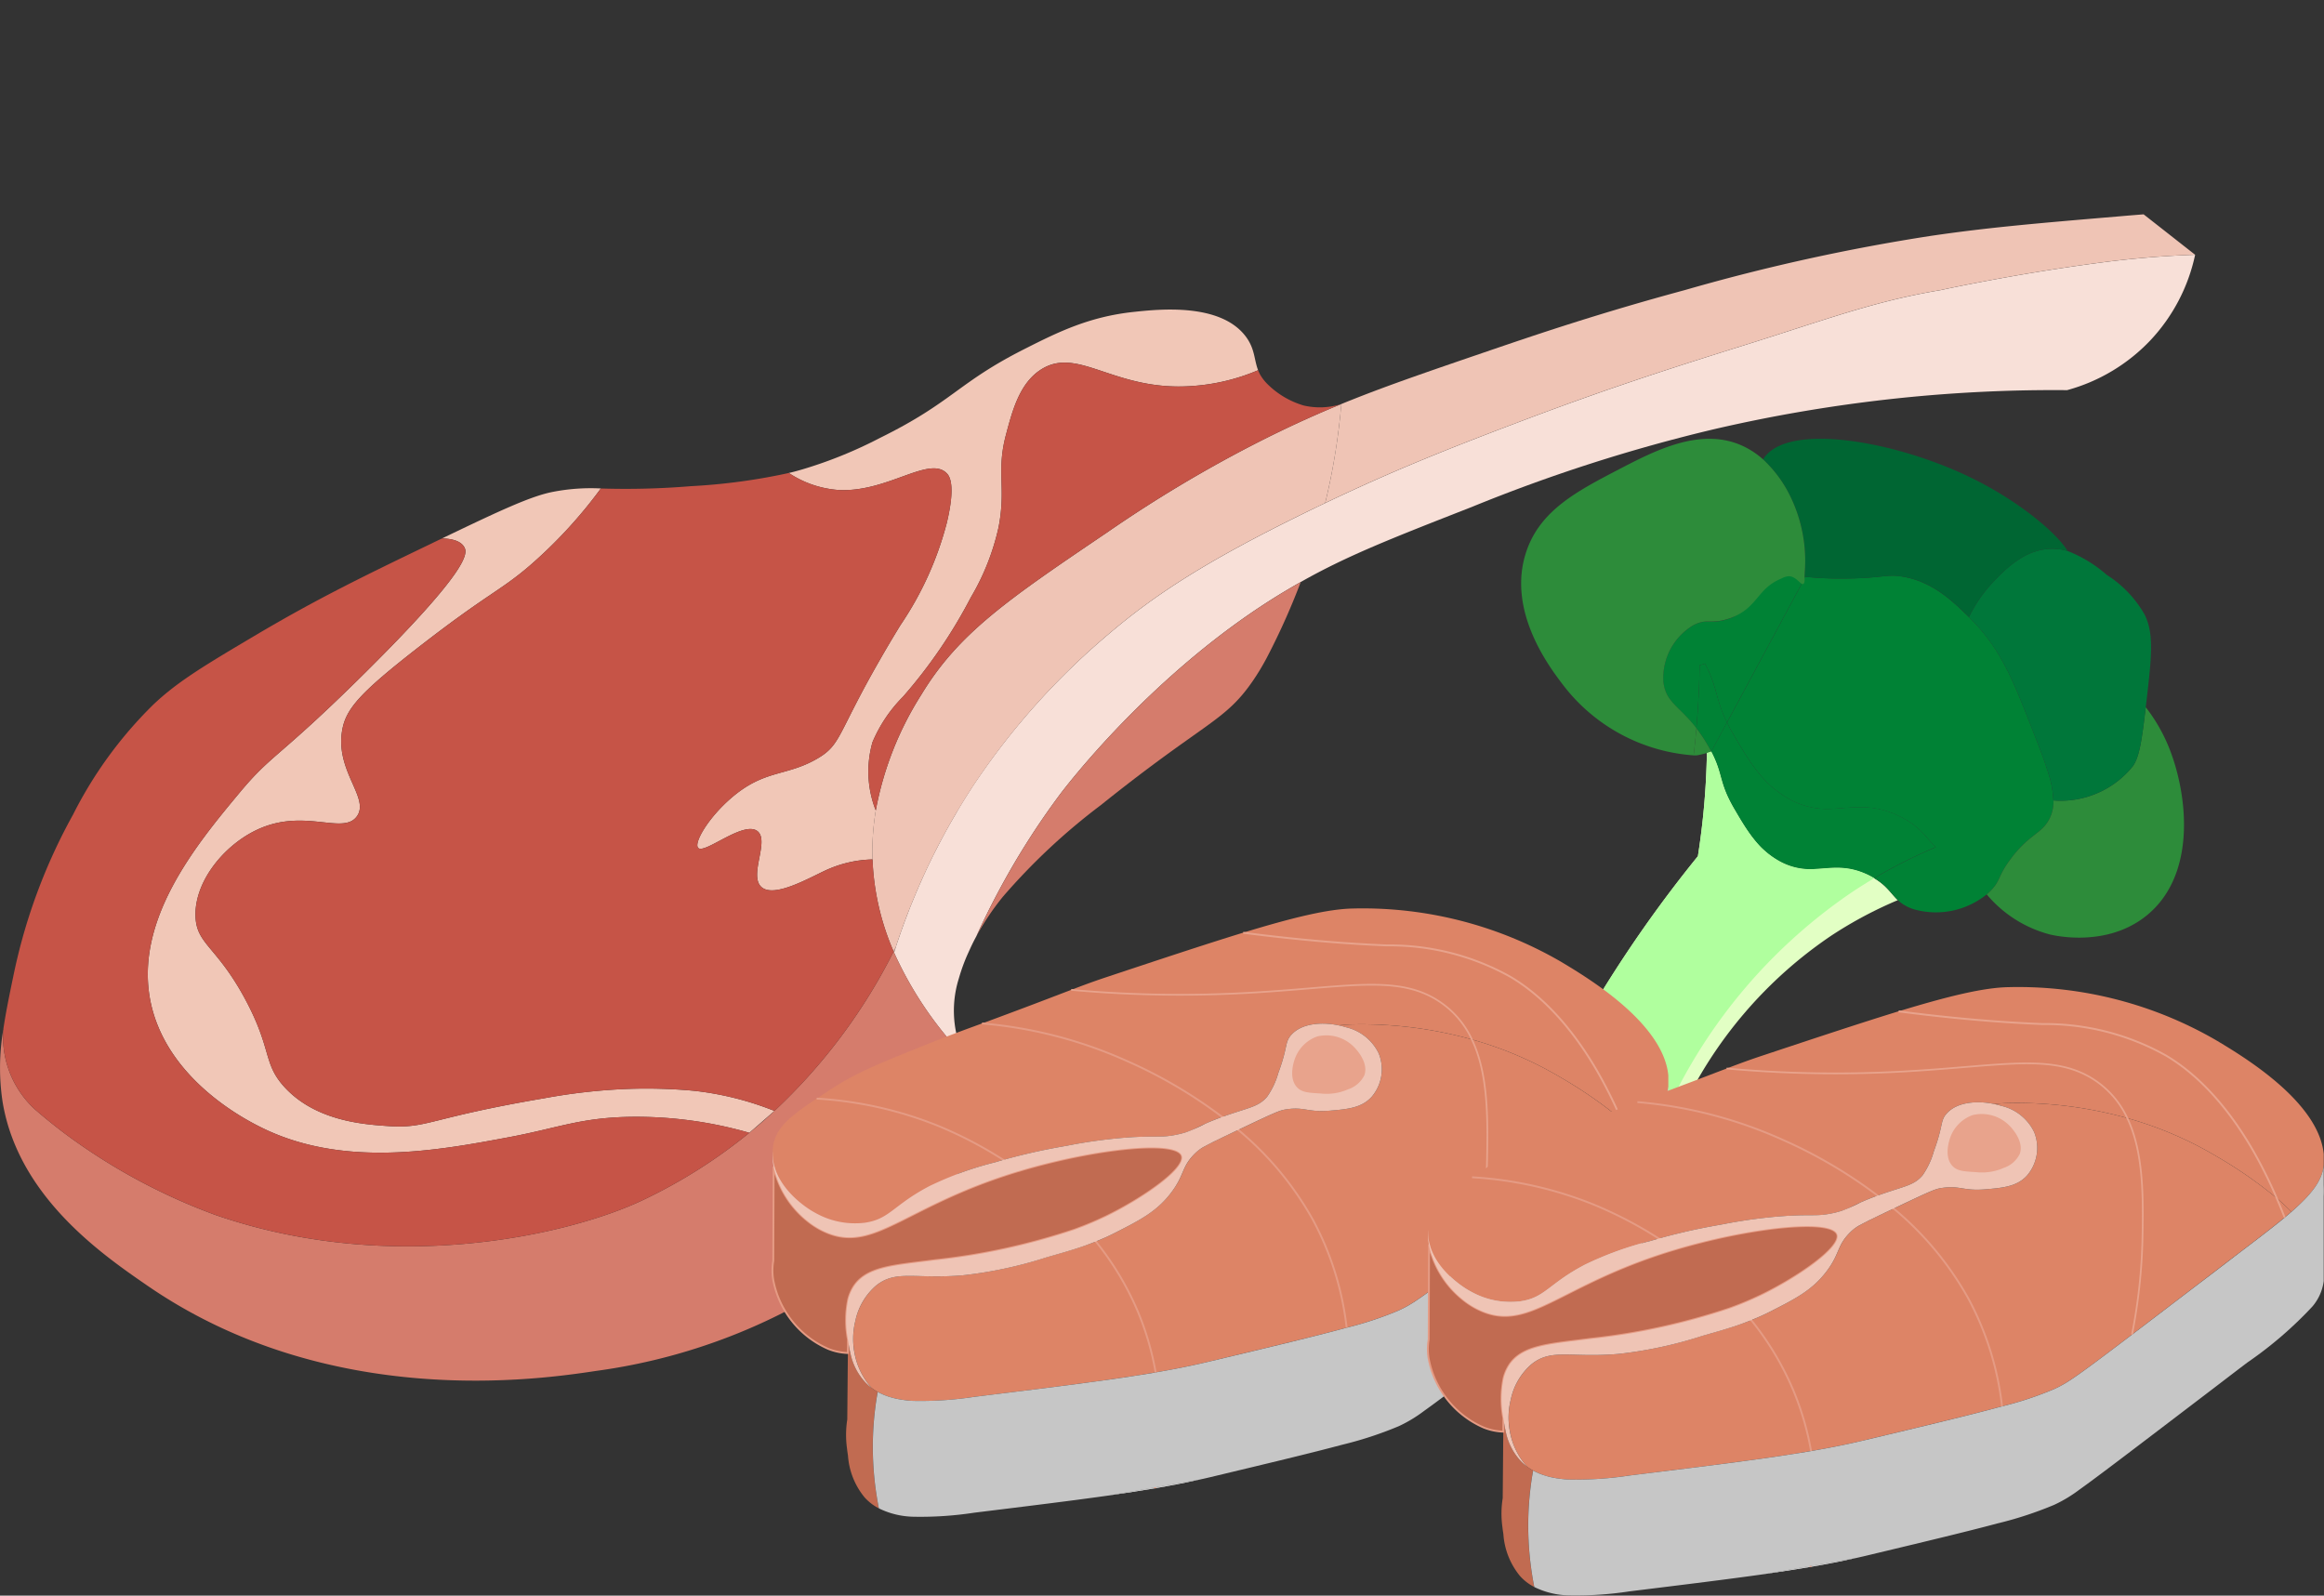 <?xml version="1.0" encoding="UTF-8"?>
<svg xmlns="http://www.w3.org/2000/svg" xmlns:xlink="http://www.w3.org/1999/xlink" width="212.329" height="145.791" viewBox="0 0 212.329 145.791">
  <rect x="0" y="0" width="212.329" height="145.791" fill="#333333" stroke="none"/>
  <defs>
    <clipPath id="clip-path">
      <path id="Pfad_640" data-name="Pfad 640" d="M0,102.657H212.329V-43.134H0Z" transform="translate(0 43.134)" fill="none"></path>
    </clipPath>
  </defs>
  <g id="Gruppe_725" data-name="Gruppe 725" transform="translate(0 43.134)">
    <g id="Gruppe_785" data-name="Gruppe 785" transform="translate(0 -43.134)" clip-path="url(#clip-path)">
      <g id="Gruppe_725-2" data-name="Gruppe 725" transform="translate(81.687 23.278)">
        <path id="Pfad_580" data-name="Pfad 580" d="M83.7,0a16.384,16.384,0,0,1-4.066,7.794A16.431,16.431,0,0,1,72,12.371c-3.529-.034-7.956.068-13.047.51a138.369,138.369,0,0,0-19.151,3.045,150.033,150.033,0,0,0-22.2,7.122c-7.368,2.883-11.4,4.462-15.622,6.855-.287.162-.578.331-.869.5-.152.088-.3.179-.456.27-12.239,7.284-20.672,18.64-20.672,18.64a69.783,69.783,0,0,0-5.756,9.126c-.632,1.193-1.261,2.461-1.866,3.8a.012.012,0,0,0,0,.007c-.2.362-.385.733-.561,1.115-.1.22-.2.439-.3.662a17.1,17.1,0,0,0-.683,1.866c-.027.091-.054.179-.078.264a9.812,9.812,0,0,0-.257,4.82,7.347,7.347,0,0,0,1.078,2.6,33.712,33.712,0,0,1-6.733-9.815c.051-.155.1-.311.152-.47,0,0,0,0,0-.01v0c.068-.213.142-.433.216-.652.051-.152.108-.311.162-.466.074-.22.152-.443.237-.669.132-.379.277-.764.429-1.156.064-.172.132-.345.2-.521.074-.2.155-.4.24-.605.095-.23.189-.46.291-.7.108-.264.223-.527.338-.8q.208-.471.426-.953c.216-.487.45-.977.693-1.474.078-.162.159-.324.24-.487s.166-.328.254-.5.162-.321.247-.48c.443-.852.916-1.714,1.43-2.589.1-.176.2-.345.3-.521.311-.524.635-1.048.973-1.578.115-.172.226-.352.341-.531A65.657,65.657,0,0,1-15.615,34.7C-11.349,31.065-6.6,27.918,3.191,23.18c.345-.169.69-.331,1.031-.493v0c6.358-3.032,11.411-5.036,18.417-7.676,8.071-3.042,14.243-4.982,19.867-6.743,7.517-2.349,11.8-4.009,17.964-5.04,0,0,6.493-1.43,14.2-2.457.9-.122,2.494-.331,4.617-.51C81.065.108,82.576.037,83.7,0" transform="translate(35.168)" fill="#f8e0d8"></path>
      </g>
      <g id="Gruppe_726" data-name="Gruppe 726" transform="translate(121.077 19.584)">
        <path id="Pfad_581" data-name="Pfad 581" d="M55.962,2.6c-1.122.037-2.633.108-4.414.257-2.123.179-3.715.389-4.617.51-7.7,1.028-14.2,2.457-14.2,2.457-6.165,1.031-10.447,2.69-17.964,5.04-5.624,1.761-11.8,3.7-19.867,6.743-7.007,2.64-12.06,4.644-18.417,7.676.392-1.612.727-3.289.994-5.033.213-1.372.368-2.711.48-4.009.308-.128.615-.253.929-.375,3.535-1.413,7.378-2.721,12.8-4.576C-4.326,9.929,1.477,7.955,9.349,5.826A180.248,180.248,0,0,1,31.846.871C37.031.11,41.4-.265,49.006-.907c.771-.068,1.524-.128,2.251-.186Q53.61.752,55.962,2.6" transform="translate(23.514 1.093)" fill="#efc4b5"></path>
      </g>
      <g id="Gruppe_727" data-name="Gruppe 727" transform="translate(79.705 36.918)">
        <path id="Pfad_582" data-name="Pfad 582" d="M30.17,0Q30,1.947,29.69,4.012q-.406,2.611-1,5.033v0c-.338.159-.683.324-1.028.49-9.8,4.739-14.544,7.889-18.809,11.526a65.621,65.621,0,0,0-12.371,13.9c-.115.176-.23.355-.341.531-.338.531-.662,1.055-.973,1.578-.108.172-.21.345-.308.517-.51.879-.984,1.741-1.43,2.589-.084.162-.166.321-.247.48s-.169.331-.25.5-.162.324-.24.483c-.243.5-.477.99-.693,1.477-.152.318-.294.639-.426.953-.122.267-.233.534-.338.794-.1.237-.2.466-.291.7-.084.2-.166.4-.24.6-.071.176-.139.352-.206.521-.149.392-.294.781-.429,1.156-.081.226-.159.453-.237.669-.054.159-.108.314-.159.466-.078.223-.149.439-.216.656v0s-.007,0-.007.007c-.061.128-.122.25-.193.379a23.381,23.381,0,0,1-1.927-8.416c-.017-.473-.017-.953,0-1.436a23.328,23.328,0,0,1,.3-3.032A29.744,29.744,0,0,1-8.216,26.57C-4.792,20.905-.256,17.836,8.812,11.7A119.733,119.733,0,0,1,23.938,2.8C26.128,1.731,28.115.835,30.17,0" transform="translate(12.677)" fill="#efc4b5"></path>
      </g>
      <g id="Gruppe_728" data-name="Gruppe 728" transform="translate(81.646 86.563)">
        <path id="Pfad_583" data-name="Pfad 583" d="M.136,0C.085.159.034.318-.016.473-.03.439-.043.412-.057.379.011.25.075.128.136,0" transform="translate(0.057)" fill="#e2b2a6"></path>
      </g>
      <g id="Gruppe_729" data-name="Gruppe 729" transform="translate(13.502 44.617)">
        <path id="Pfad_584" data-name="Pfad 584" d="M40.313,40.057l-2.292,2a37.4,37.4,0,0,0-10.606-1.46c-4.776.041-6.79,1.007-11.357,1.862C9.515,43.684.744,45.327-6.82,41.443c-1.281-.659-8.3-4.262-9.829-11.188-1.663-7.554,4.2-14.595,8.136-19.32C-5.58,7.417-5,7.85,2.674.265c9.758-9.657,9.616-11.134,9.319-11.695s-1.044-.791-2.041-.825c5.34-2.569,8.159-3.884,10.177-4.262a18.081,18.081,0,0,1,4.326-.3,42.925,42.925,0,0,1-6.53,7.081C15.221-7.424,14.078-7.2,7.758-2.283,2.37,1.908,1.126,3.361.809,5.348.21,9.06,3.36,11.48,2.164,13.139c-1.21,1.683-4.556-.619-8.643,1.021-3.282,1.311-6.223,4.84-6.1,8.132.091,2.562,1.954,2.721,4.576,7.625,2.423,4.543,1.575,5.8,3.556,7.967,2.859,3.116,7.28,3.41,9.491,3.559,3.6.24,3.627-.737,14.236-2.542a53.332,53.332,0,0,1,7.456-.848A47.413,47.413,0,0,1,33,38.222a27.942,27.942,0,0,1,7.311,1.835" transform="translate(16.939 16.831)" fill="#f1c7b7"></path>
      </g>
      <g id="Gruppe_730" data-name="Gruppe 730" transform="translate(82.469 110.323)">
        <path id="Pfad_585" data-name="Pfad 585" d="M1.633,0C.838.808.044,1.551-.686,2.2" transform="translate(0.686)" fill="#f3d5c9"></path>
      </g>
      <g id="Gruppe_731" data-name="Gruppe 731" transform="translate(0.001 86.941)">
        <path id="Pfad_586" data-name="Pfad 586" d="M63.248,11.471a22.054,22.054,0,0,1-5.036,7.091l-2.322,2.2C54.4,22.1,53.183,23.038,52.8,23.328A53.691,53.691,0,0,1,27.89,33.5C22.9,34.252,3.534,37.179-13.122,25.7-17.229,22.872-24.9,17.586-26.338,8.926a20.772,20.772,0,0,1,.061-6.611,9.032,9.032,0,0,0,.7,4.195,9.07,9.07,0,0,0,2.146,3.055c.676.591,1.68,1.426,2.941,2.369A54.414,54.414,0,0,0-6.852,19.266C9.419,24.876,25.616,21,32.129,17.907a47.713,47.713,0,0,0,9.758-6.165q1.2-.978,2.292-2A51.644,51.644,0,0,0,55.069-4.82c.017.034.027.061.041.095A33.811,33.811,0,0,0,61.846,5.09a0,0,0,0,0,0,0,12,12,0,0,1,1.622,2.623v0c0,.007,0,.014.007.02a5.625,5.625,0,0,1-.23,3.731" transform="translate(26.575 4.82)" fill="#d57c6c"></path>
      </g>
      <g id="Gruppe_732" data-name="Gruppe 732" transform="translate(0.275 49.196)">
        <path id="Pfad_587" data-name="Pfad 587" d="M48.015,38.239a47.6,47.6,0,0,1-9.761,6.168C31.74,47.5,15.543,51.373-.724,45.763a54.472,54.472,0,0,1-13.642-7.331c-1.257-.943-2.261-1.778-2.937-2.366a9.106,9.106,0,0,1-2.146-3.055,8.949,8.949,0,0,1-.7-4.2V28.8c.23-1.582.578-3.241.957-5.067A51.886,51.886,0,0,1-13.771,9.158a37.989,37.989,0,0,1,7.287-10C-4.256-2.97-1.806-4.433,3-7.282c5.614-3.319,9.853-5.374,15.93-8.3.345-.169.683-.331,1.011-.483,1,.03,1.747.264,2.041.821s.439,2.038-9.322,11.695C4.988,4.034,4.413,3.6,1.479,7.123c-3.934,4.722-9.8,11.762-8.136,19.32,1.524,6.922,8.548,10.529,9.829,11.184,7.564,3.884,16.335,2.241,22.879,1.014,4.566-.852,6.581-1.822,11.357-1.859a37.346,37.346,0,0,1,10.606,1.457" transform="translate(20.175 16.067)" fill="#c65447"></path>
      </g>
      <g id="Gruppe_733" data-name="Gruppe 733" transform="translate(63.712 28.285)">
        <path id="Pfad_588" data-name="Pfad 588" d="M36.075,3.9a18.541,18.541,0,0,1-6.081,1.447c-7.044.49-10.336-3.657-13.726-1.528C14.3,5.055,13.635,7.553,13.051,9.753c-.919,3.427.017,4.81-.683,8.474a21.838,21.838,0,0,1-2.542,6.439,45.941,45.941,0,0,1-6.206,9.082A13.056,13.056,0,0,0,.846,37.885a9.692,9.692,0,0,0,.3,6.246,23.439,23.439,0,0,0-.3,3.035c-.014.483-.014.963,0,1.436a10.818,10.818,0,0,0-4.242.977c-1.555.71-4.793,2.6-5.928,1.524s.774-4.2-.338-5.083c-1.267-1-4.864,2.15-5.425,1.524-.409-.456.923-2.751,3.049-4.576,3.028-2.6,4.972-1.93,7.8-3.556,2.248-1.295,1.8-2.167,5.77-9.072.531-.933,1.146-1.967,1.856-3.133a30.058,30.058,0,0,0,4.235-9.319c.859-3.566.233-4.343,0-4.576-1.636-1.646-5.506,1.839-9.995,1.524A9.384,9.384,0,0,1-6.8,13.292c.47-.108.859-.22,1.2-.318a40.067,40.067,0,0,0,7.122-2.883C8.184,6.806,8.609,5.055,14.744,1.959,17.82.4,20.672-1,24.739-1.428c2.285-.243,7.825-.831,10.17,2.2.892,1.156.781,2.133,1.166,3.13" transform="translate(15.158 1.64)" fill="#f1c7b7"></path>
      </g>
      <g id="Gruppe_734" data-name="Gruppe 734" transform="translate(79.326 33.134)">
        <path id="Pfad_589" data-name="Pfad 589" d="M30.437,2.664C28.382,3.5,26.395,4.4,24.2,5.466a119.733,119.733,0,0,0-15.125,8.9C.011,20.5-4.525,23.57-7.949,29.234A29.744,29.744,0,0,0-12.1,39.8a9.738,9.738,0,0,1-.3-6.246,13.124,13.124,0,0,1,2.775-4.14,45.766,45.766,0,0,0,6.209-9.079A21.947,21.947,0,0,0-.875,13.9c.7-3.66-.237-5.046.679-8.47.585-2.2,1.254-4.7,3.218-5.932C6.416-2.639,9.7,1.512,16.748,1.022a18.468,18.468,0,0,0,6.081-1.45,2.91,2.91,0,0,0,.216.453,4.17,4.17,0,0,0,.649.825,7.839,7.839,0,0,0,3.3,1.947,6.555,6.555,0,0,0,3.444-.132" transform="translate(12.789 1.12)" fill="#c65447"></path>
      </g>
      <g id="Gruppe_735" data-name="Gruppe 735" transform="translate(17.86 42.795)">
        <path id="Pfad_590" data-name="Pfad 590" d="M48.328,3.534a30.136,30.136,0,0,1-4.235,9.319c-.71,1.166-1.325,2.2-1.856,3.133-3.965,6.905-3.525,7.777-5.773,9.072-2.822,1.626-4.766.957-7.794,3.556-2.129,1.825-3.458,4.12-3.049,4.576.561.625,4.157-2.528,5.421-1.524,1.115.882-.794,4.012.338,5.083s4.377-.815,5.932-1.524a10.805,10.805,0,0,1,4.242-.977,23.308,23.308,0,0,0,1.927,8.413,51.728,51.728,0,0,1-10.89,14.564,28.11,28.11,0,0,0-7.311-1.835,47.017,47.017,0,0,0-6.27-.166,53.229,53.229,0,0,0-7.453.845C.944,57.873.924,58.85-2.679,58.61c-2.214-.149-6.635-.443-9.491-3.559-1.984-2.163-1.132-3.421-3.559-7.963-2.619-4.908-4.482-5.067-4.573-7.625-.125-3.3,2.819-6.824,6.1-8.136,4.086-1.636,7.433.666,8.643-1.017,1.2-1.663-1.95-4.08-1.355-7.794.321-1.984,1.565-3.441,6.949-7.629C6.352,9.969,7.5,9.746,10.2,7.431A43.061,43.061,0,0,0,16.732.353a72.359,72.359,0,0,0,8.21-.21,55.2,55.2,0,0,0,8.967-1.207A9.385,9.385,0,0,0,38.33.482c4.492.314,8.362-3.17,10-1.521.233.23.859,1.011,0,4.573" transform="translate(20.306 1.485)" fill="#c65447"></path>
      </g>
      <g id="Gruppe_736" data-name="Gruppe 736" transform="translate(89.221 53.181)">
        <path id="Pfad_591" data-name="Pfad 591" d="M20.856,0a63.748,63.748,0,0,1-2.819,6.368c-.095.183-.186.368-.284.551a21.12,21.12,0,0,1-1.278,2.119c-2.572,3.742-4.32,3.677-13.9,11.357a57.38,57.38,0,0,0-8.933,8.359,23.775,23.775,0,0,0-2.407,3.579C-8.155,31-7.529,29.73-6.9,28.54a69.846,69.846,0,0,1,5.756-9.129S7.292,8.054,19.531.771c.155-.091.3-.183.456-.27.291-.169.581-.338.869-.5" transform="translate(8.763)" fill="#d57c6c"></path>
      </g>
      <g id="Gruppe_737" data-name="Gruppe 737" transform="translate(0.299 94.059)">
        <path id="Pfad_592" data-name="Pfad 592" d="M0,.012V0" transform="translate(0 0.005)" fill="none" stroke="#2b2e34" stroke-width="0.108"></path>
      </g>
      <g id="Gruppe_738" data-name="Gruppe 738" transform="translate(144.494 68.674)">
        <path id="Pfad_593" data-name="Pfad 593" d="M6.383,23.214c-.321-.078-.723-.186-1.18-.341A12.931,12.931,0,0,1-2.682,15.3C-1.033,12.425.877,9.38,3.088,6.233,4.717,3.915,6.349,1.775,7.951-.2c.23-1.464.429-3.032.575-4.7s.22-3.252.247-4.732c.132-.041.264-.085.4-.128.963,1.856.757,2.569,1.609,4.32.139.291.311.608.521.97.439.747.872,1.484,1.359,2.167.142.2.291.4.446.591A7.662,7.662,0,0,0,15.5.315a5.8,5.8,0,0,0,3.235.652c1.464-.074,2.87-.392,4.84.581.088.044.172.088.253.135s.155.084.226.128h0a5.674,5.674,0,0,1,.666.46c.054.044.108.088.159.132.024.02.047.044.071.064.074.064.142.128.206.2.024.02.044.044.064.064.375.385.646.757.994,1.088a37.444,37.444,0,0,0-6.074,3.241A39.459,39.459,0,0,0,6.383,23.214" transform="translate(2.682 9.754)" fill="#e2ffc4"></path>
      </g>
      <g id="Gruppe_739" data-name="Gruppe 739" transform="translate(157.782 52.601)">
        <path id="Pfad_594" data-name="Pfad 594" d="M12.095,21.484a3.9,3.9,0,0,1-1.183-.554,3.167,3.167,0,0,1-.379-.314c-.352-.328-.619-.7-.994-1.088-.02-.02-.041-.041-.068-.064a2.766,2.766,0,0,0-.2-.193.706.706,0,0,0-.074-.068c-.051-.044-.1-.088-.159-.132a5.239,5.239,0,0,0-.662-.456,45.886,45.886,0,0,1,5.621-2.832c-.859-.818-1.325-1.842-3.265-2.8-2.44-1.2-4.178-.815-5.986-.723a7.138,7.138,0,0,1-4-.8,9.392,9.392,0,0,1-2.964-2.5c-.193-.237-.375-.48-.554-.733-.6-.842-1.136-1.754-1.676-2.68-.253-.429-.46-.811-.629-1.159L1.749-8.287,2-8.746c0-.064.01-.125.014-.186a30.341,30.341,0,0,0,3.573.166c3.623-.017,3.87-.446,5.438-.166,2.69.483,4.445,2.183,5.939,3.63.02.02.041.041.064.061.155.155.308.308.453.46C20-2.135,21.086.633,22.644,4.584c.673,1.71,1.224,3.116,1.592,4.306a9.564,9.564,0,0,1,.507,2.619,3.389,3.389,0,0,1-.531,1.977c-.74,1.129-1.785,1.237-3.38,3.38-1.19,1.6-.889,1.9-1.731,2.8a5.315,5.315,0,0,1-.45.422,7.365,7.365,0,0,1-6.557,1.393" transform="translate(5.082 9.027)" fill="#008235"></path>
      </g>
      <g id="Gruppe_740" data-name="Gruppe 740" transform="translate(181.514 64.619)">
        <path id="Pfad_595" data-name="Pfad 595" d="M3.989,14.6a11.234,11.234,0,0,1-5.665-3.633,4.88,4.88,0,0,0,.45-.426c.845-.9.544-1.207,1.731-2.8C2.1,5.6,3.144,5.492,3.884,4.363a3.408,3.408,0,0,0,.534-1.981,8.47,8.47,0,0,0,7.26-3.13c.612-.875.821-2.41,1.176-5.388a15.43,15.43,0,0,1,2.014,3.427c1.751,4.124,2.8,11.722-1.9,15.578-3.742,3.069-8.734,1.8-8.984,1.731" transform="translate(1.676 6.135)" fill="#2d8c3a"></path>
      </g>
      <g id="Gruppe_741" data-name="Gruppe 741" transform="translate(179.888 50.142)">
        <path id="Pfad_596" data-name="Pfad 596" d="M5.436,16.192a9.61,9.61,0,0,0-.507-2.619c-.372-1.19-.919-2.6-1.592-4.3C1.779,5.315.69,2.547-1.831-.1c-.145-.152-.3-.3-.453-.456A12.891,12.891,0,0,1-.4-3.4h0v0c.125-.142.233-.26.321-.352C.991-4.879,2.874-6.86,5.446-6.8A4.705,4.705,0,0,1,6.73-6.6v0a12,12,0,0,1,3.576,2.18A10.354,10.354,0,0,1,13.771-.786c.865,1.751.642,3.829.166,7.912-.024.186-.044.368-.064.548-.355,2.978-.564,4.512-1.173,5.384a8.474,8.474,0,0,1-7.264,3.133" transform="translate(2.284 6.803)" fill="#00773a"></path>
      </g>
      <g id="Gruppe_742" data-name="Gruppe 742" transform="translate(161.079 40.092)">
        <path id="Pfad_597" data-name="Pfad 597" d="M9.018,8.875c-1.572-.281-1.815.149-5.438.166A31.976,31.976,0,0,1,0,8.875c.01-.142.017-.284.024-.419a13.43,13.43,0,0,0-1.4-7.088A11.425,11.425,0,0,0-3.789-1.849c2.112-3.434,11.87-1.7,18.624,1.494,4.664,2.2,8.257,5.279,9.2,6.882a4.955,4.955,0,0,0-1.284-.206c-2.572-.057-4.451,1.927-5.519,3.052-.088.091-.2.206-.321.348a0,0,0,0,1,0,0v0a12.88,12.88,0,0,0-1.886,2.839c-.02-.02-.041-.044-.064-.064-1.491-1.447-3.245-3.147-5.935-3.627" transform="translate(3.789 3.729)" fill="#063"></path>
      </g>
      <g id="Gruppe_743" data-name="Gruppe 743" transform="translate(151.944 52.583)">
        <path id="Pfad_598" data-name="Pfad 598" d="M2.352,5.776c-.03,1.8-.118,3.728-.3,5.756-.135-.176-.27-.341-.4-.493-.034-.041-.071-.084-.108-.125-.071-.081-.142-.162-.213-.237s-.132-.142-.2-.213-.139-.145-.21-.216c-.051-.054-.1-.1-.155-.155Q.615,9.935.473,9.8L.4,9.727c-.095-.095-.186-.186-.27-.274a7.068,7.068,0,0,1-.483-.564C-.4,8.828-.44,8.768-.477,8.71s-.071-.112-.1-.169a2.644,2.644,0,0,1-.2-.443A.677.677,0,0,1-.818,8.01c-.024-.074-.044-.149-.064-.23-.007-.024-.01-.051-.017-.074A2.544,2.544,0,0,1-.95,7.419c-.01-.057-.014-.112-.02-.172A5.619,5.619,0,0,1,1.75,2.136c.061-.03.118-.061.176-.088.03-.014.057-.027.084-.041.061-.027.118-.047.176-.071s.132-.044.2-.061a.906.906,0,0,1,.091-.024.54.54,0,0,1,.071-.017c.024,0,.047-.01.071-.014.061-.01.115-.017.176-.024s.112-.01.169-.014c.041,0,.081,0,.125,0s.1,0,.145,0h.139c.03,0,.061,0,.091,0a.918.918,0,0,0,.095,0c.041,0,.081,0,.128,0,.1,0,.2-.01.308-.02.041,0,.078-.007.118-.014a.261.261,0,0,1,.051-.007.965.965,0,0,1,.1-.017h0l.044-.01c.047-.007.1-.02.152-.03.078-.02.169-.041.274-.071l.078-.02c.037-.01.074-.02.112-.034a1.782,1.782,0,0,0,.2-.068C7.108.8,7.969-2.241,9.507-2.4c.091-.007.389-.027.74-.03a10.864,10.864,0,0,1,1.355.078c.054.041.108.081.166.118l.159.1-.25.46L4.85,11a.2.2,0,0,1-.02-.037C3.778,8.8,4.035,7.912,2.842,5.617c-.159.057-.324.112-.49.159" transform="translate(0.988 2.427)" fill="#008235"></path>
      </g>
      <g id="Gruppe_744" data-name="Gruppe 744" transform="translate(138.978 40.093)">
        <path id="Pfad_599" data-name="Pfad 599" d="M11.1,20.368A16.477,16.477,0,0,1-.837,13.929C-2.064,12.32-5.978,7.193-4.213,1.812-2.966-2,.424-3.765,4.274-5.769c3.3-1.717,7.483-3.894,11.292-2.143a7.532,7.532,0,0,1,1.872,1.234,11.425,11.425,0,0,1,2.413,3.218,13.466,13.466,0,0,1,1.4,7.088c-.007.135-.014.274-.024.419.044.493-.041.625-.115.659a.163.163,0,0,1-.145-.017c-.24-.132-.581-.646-1.132-.69a1.527,1.527,0,0,0-.72.213c-2.281.929-2.129,2.707-4.7,3.627-.071.024-.139.047-.206.064a.7.7,0,0,1-.112.034l-.074.02c-.054.017-.1.03-.149.041s-.084.02-.128.03h0c-.047.01-.1.024-.145.03l-.047.01h0c-.037.007-.071.01-.1.017a.228.228,0,0,0-.047.007c-.041.007-.081.01-.118.014-.108.01-.213.017-.311.02-.044,0-.084,0-.128.007h-.095c-.03,0-.061,0-.091,0h-.135c-.051,0-.1,0-.145,0s-.084,0-.128,0-.112.01-.169.014-.115.014-.172.024a.525.525,0,0,1-.071.014.589.589,0,0,0-.074.017c-.027.007-.057.014-.088.024a1.7,1.7,0,0,0-.2.064,1.237,1.237,0,0,0-.172.071.638.638,0,0,0-.084.037c-.057.027-.115.057-.179.091a5.606,5.606,0,0,0-2.717,5.11c0,.057.01.112.017.169a2.407,2.407,0,0,0,.054.287.3.3,0,0,0,.017.074,2.348,2.348,0,0,0,.064.233c.01.027.02.057.03.088a3.066,3.066,0,0,0,.2.439c.034.057.068.112.1.169s.081.118.125.179a7.171,7.171,0,0,0,.483.564c.088.088.179.179.27.274l.071.071c.095.091.2.189.3.294.051.051.1.1.155.155l.21.22c.068.068.132.135.2.21s.142.155.216.237c.034.044.071.084.108.125.132.155.264.318.4.493h0c0,.034,0,.068-.007.1-.071.808-.155,1.6-.243,2.376" transform="translate(4.663 8.558)" fill="#2d8c3a"></path>
      </g>
      <g id="Gruppe_745" data-name="Gruppe 745" transform="translate(156.345 66.008)">
        <path id="Pfad_600" data-name="Pfad 600" d="M10.486,10.022a0,0,0,0,0,0,0l-.226-.128q-.122-.066-.253-.132c-1.971-.973-3.377-.656-4.84-.581a5.8,5.8,0,0,1-3.235-.652A7.662,7.662,0,0,1-.472,6.5c-.155-.189-.3-.389-.446-.591-.487-.683-.919-1.42-1.359-2.17-.21-.358-.382-.676-.521-.967C-3.649,1.025-3.443.308-4.406-1.548L-2.97-4.211c.169.348.375.73.629,1.163.541.926,1.075,1.835,1.68,2.68.176.25.358.493.551.73a9.439,9.439,0,0,0,2.964,2.5,7.177,7.177,0,0,0,4,.8c1.808-.091,3.549-.483,5.986.72,1.94.963,2.407,1.984,3.268,2.8a46.4,46.4,0,0,0-5.624,2.832" transform="translate(4.406 4.211)" fill="#008235"></path>
      </g>
      <g id="Gruppe_746" data-name="Gruppe 746" transform="translate(154.99 60.629)">
        <path id="Pfad_601" data-name="Pfad 601" d="M.954,5.664c-.078-.152-.166-.311-.26-.48s-.186-.321-.281-.47c-.047-.078-.091-.149-.139-.22C.194,4.366.113,4.241.032,4.126,0,4.082-.029,4.039-.06,4s-.057-.084-.084-.122l-.125-.166C-.313,3.65-.357,3.589-.4,3.535v0c.176-2.025.267-3.948.294-5.753.166-.051.331-.1.49-.159C1.576-.085,1.319.8,2.371,2.964c.007.014.014.024.02.037Z" transform="translate(0.401 2.38)" fill="#008235"></path>
      </g>
      <g id="Gruppe_747" data-name="Gruppe 747" transform="translate(154.739 66.542)">
        <path id="Pfad_602" data-name="Pfad 602" d="M0,1.745C.088.97.172.176.243-.632c0-.034,0-.068.007-.1.044.057.088.118.135.176s.078.108.122.166c.027.041.054.081.084.122s.061.084.091.128C.764-.023.845.1.929.227c.044.071.091.145.135.22.095.149.186.308.281.47s.183.331.26.48c-.128.047-.264.091-.4.132,0,0-.422.122-.862.206A2.082,2.082,0,0,1,0,1.745" transform="translate(0 0.733)" fill="#2d8c3a"></path>
      </g>
      <g id="Gruppe_748" data-name="Gruppe 748" transform="translate(144.493 68.673)">
        <path id="Pfad_603" data-name="Pfad 603" d="M5.552,22.974A12.927,12.927,0,0,1-2.333,15.4c1.649-2.876,3.559-5.922,5.77-9.065C5.069,4.019,6.7,1.879,8.3-.091c.23-1.464.429-3.032.575-4.7s.223-3.252.247-4.735c.135-.037.267-.081.4-.128.963,1.856.754,2.572,1.605,4.32.142.291.311.612.524.97.439.75.872,1.487,1.355,2.17.145.2.291.4.45.588a7.567,7.567,0,0,0,2.4,2.021,5.781,5.781,0,0,0,3.238.652c1.46-.074,2.866-.389,4.84.585.088.044.169.088.25.132s.155.084.23.128v0q-.933.553-1.883,1.176A48.76,48.76,0,0,0,5.552,22.974" transform="translate(2.333 9.653)" fill="#b0ff9e"></path>
      </g>
      <g id="Gruppe_749" data-name="Gruppe 749" transform="translate(101.376 135.184)">
        <path id="Pfad_604" data-name="Pfad 604" d="M5.8,0c-1.3.291-2.636.554-4.093.8-1.278.22-2.64.429-4.151.642L1.725.713Z" transform="translate(2.439)" fill="#c6c6c6"></path>
      </g>
      <g id="Gruppe_750" data-name="Gruppe 750" transform="translate(81.039 127.556)">
        <path id="Pfad_605" data-name="Pfad 605" d="M.055.019A.708.708,0,0,1-.023-.008L.011,0c.014.007.03.01.044.017" transform="translate(0.023 0.008)" fill="#c6c6c6"></path>
      </g>
      <g id="Gruppe_751" data-name="Gruppe 751" transform="translate(80.184 127.174)">
        <path id="Pfad_606" data-name="Pfad 606" d="M.657.288A.708.708,0,0,1,.579.261.41.41,0,0,1,.532.244C.508.237.478.227.451.217A.235.235,0,0,1,.407.2C.359.18.315.163.272.143A1.658,1.658,0,0,1,.079.058,3.488,3.488,0,0,1-.276-.121c.047.027.1.051.155.078.071.037.152.074.24.115C.153.085.19.1.224.119L.4.19.559.251l.054.02c.014.007.03.01.044.017" transform="translate(0.276 0.121)" fill="#c6c6c6"></path>
      </g>
      <g id="Gruppe_752" data-name="Gruppe 752" transform="translate(77.299 122.409)">
        <path id="Pfad_607" data-name="Pfad 607" d="M2.108,10.85a4.55,4.55,0,0,1-1.3-1A6.739,6.739,0,0,1-.711,6.024c-.024-.169-.057-.362-.084-.6V5.408a9.017,9.017,0,0,1,.02-2.677V2.718l.054-6.057.01-1.22c.057.389.122.8.223,1.224A5.578,5.578,0,0,0,.81-.73a4.345,4.345,0,0,0,.629.571A4.309,4.309,0,0,0,2,.207C1.99.254,1.98.3,1.973.349c-.017.112-.037.223-.054.338s-.037.23-.054.345a28.641,28.641,0,0,0-.314,4.211,28.986,28.986,0,0,0,.558,5.607" transform="translate(0.886 4.559)" fill="#c16b51"></path>
      </g>
      <g id="Gruppe_753" data-name="Gruppe 753" transform="translate(152.423 101.104)">
        <path id="Pfad_608" data-name="Pfad 608" d="M0,.712V-.3A5.313,5.313,0,0,1,0,.712" transform="translate(0 0.299)" fill="#fff"></path>
      </g>
      <g id="Gruppe_754" data-name="Gruppe 754" transform="translate(70.589 83.008)">
        <path id="Pfad_609" data-name="Pfad 609" d="M57.623,10.735v1.028c-.139,1.409-1.105,2.65-2.954,4.255-.426-.436-.879-.855-1.342-1.251a39.7,39.7,0,0,0-5.486-3.809,33.656,33.656,0,0,0-8.166-3.5A37.363,37.363,0,0,0,28.809,6.081c-.4.01-.831.037-1.3.091-1.44-.311-3.346-.24-4.33.862-.017.017-.027.03-.044.047-.564.666-.257,1.048-1.146,3.441a7.142,7.142,0,0,1-1.021,2.167c-.757.889-1.558.97-3.569,1.66-.193.068-.375.128-.541.189-2.467.892-2.379,1.227-4.049,1.6-1.46.318-1.774.115-4.208.253a45.9,45.9,0,0,0-5.864.767c-.936.166-2.251.4-3.884.791-.619.149-1.278.321-1.984.517-.247.071-.5.142-.757.22a30.7,30.7,0,0,0-5.993,2.167C-13.221,22.6-13.5,23.873-15.8,24.2a7.357,7.357,0,0,1-4.323-.8c-.2-.1-.352-.2-.456-.253-.335-.2-3.532-2.129-3.633-5.165,0-.112,0-.216,0-.318,0-.057.01-.108.01-.162s.01-.1.017-.149.01-.095.017-.139a1.28,1.28,0,0,1,.02-.128c.01-.064.024-.122.034-.172v0c.358-1.5,1.582-2.491,3.921-4.049.416-.274.865-.568,1.352-.889,2.3-1.5,4.367-2.315,8.376-3.931.362-.145.706-.284,1.034-.412,1.676-.659,2.947-1.126,3.664-1.386.233-.088.46-.169.683-.25C-1.013,4.5,1.3,3.6,3.067,2.927c1.183-.453,2.126-.8,3.2-1.156C11.409.061,15.492-1.291,18.78-2.3c4.708-1.436,7.791-2.16,10.028-2.207A36.068,36.068,0,0,1,47.841.372c2.42,1.45,9.305,5.567,9.782,10.363" transform="translate(24.212 4.51)" fill="#dd8466"></path>
      </g>
      <g id="Gruppe_755" data-name="Gruppe 755" transform="translate(77.948 93.593)">
        <path id="Pfad_610" data-name="Pfad 610" d="M50.361,7c-.2.169-.4.341-.619.521v0c-.94.777-2.072,1.646-3.4,2.657q-1.587,1.207-2.964,2.261C40.113,14.93,37.663,16.8,35.8,18.219c-5.435,4.124-5.915,4.411-7.115,4.979a31.633,31.633,0,0,1-4.759,1.578c-2.853.774-6.858,1.734-12.435,3.066-.206.051-.412.1-.619.145-1.4.321-2.829.605-4.4.875l-.186.03c-.379.064-.76.128-1.156.193-.145.02-.294.044-.446.068-.382.061-.777.122-1.18.183-.213.03-.433.061-.652.095-.108.014-.213.03-.321.044-.4.061-.811.118-1.234.176-.115.014-.23.03-.348.047s-.237.03-.355.047a.7.7,0,0,0-.078.01c-.193.027-.385.054-.585.078-.277.037-.568.078-.859.115-.348.047-.706.095-1.071.139-.057.01-.115.014-.172.024-.179.024-.358.047-.537.068-1.267.162-2.626.331-4.1.51-.4.054-.818.1-1.24.155-.348.041-.706.088-1.068.132-.331.041-.666.084-1.011.122a32.037,32.037,0,0,1-5.56.368,9.828,9.828,0,0,1-1.734-.247c-.081-.02-.159-.041-.237-.064a2.072,2.072,0,0,1-.206-.061h0l-.024-.01c-.007,0-.014,0-.017-.007a.873.873,0,0,1-.088-.027c-.014-.007-.03-.01-.044-.017l-.054-.02-.159-.061-.176-.071c-.034-.017-.071-.034-.1-.047a.55.55,0,0,0-.064-.03c-.061-.027-.118-.057-.176-.085s-.108-.051-.155-.078a4.309,4.309,0,0,1-.561-.365,6.512,6.512,0,0,1-1.555-3.2,6.876,6.876,0,0,1,.074-2.907,5.891,5.891,0,0,1,1.913-3.252c1.835-1.464,3.542-.554,7.926-.929a38.124,38.124,0,0,0,7.649-1.656c1.308-.368,2.386-.676,3.41-1.031.362-.128.72-.26,1.078-.4.612-.243,1.227-.524,1.886-.862,2.146-1.1,3.664-1.876,4.969-3.569s.926-2.393,2.295-3.7c.419-.4.7-.564,3.857-2.065.155-.071.311-.149.48-.226,3.069-1.457,3.36-1.575,3.951-1.66,1.653-.237,1.913.3,3.948.128,1.585-.132,2.9-.243,3.829-1.278A3.893,3.893,0,0,0,26.86-.276a4.443,4.443,0,0,0-3.039-2.407q-.289-.091-.619-.162c.463-.051.892-.081,1.3-.088A37.45,37.45,0,0,1,35.368-1.557a33.789,33.789,0,0,1,8.166,3.5,40.083,40.083,0,0,1,5.486,3.813c.463.4.916.811,1.342,1.247" transform="translate(21.161 2.941)" fill="#dd8466"></path>
      </g>
      <g id="Gruppe_756" data-name="Gruppe 756" transform="translate(79.737 99.282)">
        <path id="Pfad_611" data-name="Pfad 611" d="M51.181,0V10.583a4.45,4.45,0,0,1-1.048,2.339,35.817,35.817,0,0,1-5.925,5.1c-1.058.8-2.041,1.555-2.964,2.261-7.517,5.729-10.718,8.173-12.4,9.369v0a12.627,12.627,0,0,1-2.292,1.379,33.863,33.863,0,0,1-5.192,1.7c-2.822.757-6.706,1.683-12,2.951-.324.078-.652.152-.977.223l-4.08.717-4.164.73c-3.275.463-7.223.95-12.391,1.585a32.351,32.351,0,0,1-5.56.365,7.473,7.473,0,0,1-3.133-.764,28.983,28.983,0,0,1-.554-5.607,28.71,28.71,0,0,1,.311-4.211c.017-.115.034-.23.054-.341s.037-.23.054-.338c.01-.051.017-.1.027-.145a2.908,2.908,0,0,0,.355.179,1.98,1.98,0,0,0,.193.088c.044.02.088.037.135.054a.2.2,0,0,0,.047.017.571.571,0,0,0,.081.027l.044.02c.027.01.054.017.078.024l.088.03a.025.025,0,0,0,.017,0l.027.01h0c.068.024.135.044.206.064s.155.044.237.064a9.528,9.528,0,0,0,1.734.243,32.351,32.351,0,0,0,5.56-.365c.345-.041.679-.084,1.014-.125l1.065-.132c.422-.051.838-.1,1.24-.152,1.47-.183,2.832-.348,4.1-.51l.537-.071.172-.02c.368-.047.723-.095,1.075-.139.291-.037.578-.078.859-.115l.585-.081.078-.01c.118-.017.237-.03.355-.047s.233-.034.348-.047c.419-.057.831-.115,1.234-.172.1-.014.213-.034.318-.047.22-.03.439-.064.652-.095.4-.061.8-.122,1.18-.183.152-.024.3-.044.45-.068l1.153-.189c.061-.014.125-.02.186-.034,1.572-.27,3-.551,4.4-.875.206-.047.416-.095.619-.145,5.577-1.328,9.586-2.288,12.438-3.066a31.175,31.175,0,0,0,4.756-1.578c1.2-.568,1.68-.855,7.115-4.979,1.866-1.416,4.316-3.289,7.581-5.773.923-.706,1.906-1.46,2.964-2.265,1.328-1.011,2.461-1.876,3.4-2.657h0c.216-.179.422-.352.619-.524C50.076,2.647,51.042,1.409,51.181,0" transform="translate(21.505)" fill="#c6c6c6"></path>
      </g>
      <g id="Gruppe_757" data-name="Gruppe 757" transform="translate(80.184 127.174)">
        <path id="Pfad_612" data-name="Pfad 612" d="M.657.288A.708.708,0,0,1,.579.261.41.41,0,0,1,.532.244C.508.237.478.227.451.217A.235.235,0,0,1,.407.2C.359.18.315.163.272.143A1.658,1.658,0,0,1,.079.058,3.488,3.488,0,0,1-.276-.121c.047.027.1.051.155.078s.115.057.176.084a.551.551,0,0,1,.064.03C.153.085.19.1.224.119L.4.19.559.251l.054.02c.014.007.03.01.044.017" transform="translate(0.276 0.121)" fill="#c6c6c6"></path>
      </g>
      <g id="Gruppe_758" data-name="Gruppe 758" transform="translate(101.376 135.184)">
        <path id="Pfad_613" data-name="Pfad 613" d="M5.8,0c-1.3.291-2.636.554-4.093.8-1.278.22-2.64.429-4.151.642L1.725.713Z" transform="translate(2.439)" fill="#c6c6c6"></path>
      </g>
      <g id="Gruppe_759" data-name="Gruppe 759" transform="translate(113.58 85.223)">
        <path id="Pfad_614" data-name="Pfad 614" d="M24.835,13.261c-.23-.595-.473-1.186-.723-1.768a42.679,42.679,0,0,0-2.1-4.242c-3.245-5.675-6.55-7.912-8.031-8.795A22.557,22.557,0,0,0,2.7-4.413c-3.5-.139-7.808-.466-13.131-1.159" transform="translate(10.435 5.572)" fill="none" stroke="#e8a38c" stroke-width="0.171"></path>
      </g>
      <g id="Gruppe_760" data-name="Gruppe 760" transform="translate(97.867 89.975)">
        <path id="Pfad_615" data-name="Pfad 615" d="M26.08,17.447a50.326,50.326,0,0,0,.96-8.839c.071-3.782.1-7.821-1.389-10.938a8.389,8.389,0,0,0-2.937-3.444C18.356-8.7,12.884-6.642.909-6.429a110.244,110.244,0,0,1-11.867-.433" transform="translate(10.958 7.331)" fill="none" stroke="#e8a38c" stroke-width="0.156"></path>
      </g>
      <g id="Gruppe_761" data-name="Gruppe 761" transform="translate(89.717 93.513)">
        <path id="Pfad_616" data-name="Pfad 616" d="M23.459,19.573a27.229,27.229,0,0,0-3.072-9.839A29.189,29.189,0,0,0,13.553,1.5c-.49-.419-.98-.811-1.467-1.183A43.492,43.492,0,0,0,3.369-4.8,40.48,40.48,0,0,0-9.857-8.224M5.965,34.161c0,.03-.01.057-.014.091" transform="translate(9.857 8.224)" fill="none" stroke="#e59b84" stroke-width="0.171"></path>
      </g>
      <g id="Gruppe_762" data-name="Gruppe 762" transform="translate(70.57 104.845)">
        <path id="Pfad_617" data-name="Pfad 617" d="M21.491,4.428c-.7.338-1.413.649-2.136.933-.267.1-.534.206-.8.3A60.2,60.2,0,0,1,5.811,8.443c-3.711.487-6.29.575-7.46,2.488a4.134,4.134,0,0,0-.446,1.061v0a9.4,9.4,0,0,0-.03,3.708l-.01,1.22a5.323,5.323,0,0,1-1.8-.382,8.618,8.618,0,0,1-5.016-6.277,5.15,5.15,0,0,1,0-1.764l.034-8.6A8.75,8.75,0,0,0-5.836,4.837a7.214,7.214,0,0,0,1.9,1.122C.319,7.638,3.148,3.488,13.078.412c.159-.047.318-.1.48-.142.422-.132.852-.25,1.281-.368,6.3-1.724,13.02-2.41,13.537-1.017.439,1.2-3.691,3.992-6.885,5.543" transform="translate(9.03 1.86)" fill="#c16b51"></path>
      </g>
      <g id="Gruppe_763" data-name="Gruppe 763" transform="translate(70.57 104.845)">
        <path id="Pfad_618" data-name="Pfad 618" d="M21.491,4.428c-.7.338-1.413.649-2.136.933-.267.1-.534.206-.8.3A60.2,60.2,0,0,1,5.811,8.443c-3.711.487-6.29.575-7.46,2.488a4.134,4.134,0,0,0-.446,1.061v0a9.4,9.4,0,0,0-.03,3.708l-.01,1.22a5.323,5.323,0,0,1-1.8-.382,8.618,8.618,0,0,1-5.016-6.277,5.15,5.15,0,0,1,0-1.764l.034-8.6A8.75,8.75,0,0,0-5.836,4.837a7.214,7.214,0,0,0,1.9,1.122C.319,7.638,3.148,3.488,13.078.412c.159-.047.318-.1.48-.142.422-.132.852-.25,1.281-.368,6.3-1.724,13.02-2.41,13.537-1.017C28.815.081,24.685,2.876,21.491,4.428Z" transform="translate(9.03 1.86)" fill="none" stroke="#e59b84" stroke-width="0.171"></path>
      </g>
      <g id="Gruppe_764" data-name="Gruppe 764" transform="translate(74.611 100.382)">
        <path id="Pfad_619" data-name="Pfad 619" d="M0,0A35.025,35.025,0,0,1,10.988,2.444,37.554,37.554,0,0,1,17.062,5.6q.725.466,1.487,1m5.8,5.09c.4.436.788.892,1.163,1.369a26.8,26.8,0,0,1,3.84,6.408,26.055,26.055,0,0,1,1.622,5.553" fill="none" stroke="#e59b84" stroke-width="0.171"></path>
      </g>
      <g id="Gruppe_765" data-name="Gruppe 765" transform="translate(70.576 93.53)">
        <path id="Pfad_620" data-name="Pfad 620" d="M38.556,4.7c-.926,1.034-2.241,1.142-3.826,1.278-2.038.169-2.3-.368-3.951-.128-.591.084-.882.2-3.951,1.656-.166.078-.324.155-.477.23-.264.122-.5.237-.727.345-.115.054-.226.108-.328.159-.155.071-.3.142-.439.21l-.554.27c-.115.054-.213.1-.311.152-.051.027-.1.054-.149.078-.084.041-.162.081-.24.122s-.145.074-.21.112a.856.856,0,0,1-.078.041,3.564,3.564,0,0,0-.825.578c-1.369,1.3-.987,2-2.292,3.7s-2.826,2.471-4.972,3.569c-.26.132-.514.26-.767.375-.122.061-.247.115-.372.169s-.243.108-.368.159-.253.1-.375.159a.026.026,0,0,0-.017.007c-.176.068-.352.135-.524.2s-.358.135-.541.2c-1.024.358-2.1.662-3.41,1.034A38.263,38.263,0,0,1,1.2,21.02c-4.384.375-6.087-.534-7.923.929A5.838,5.838,0,0,0-8.631,25.2a6.823,6.823,0,0,0-.078,2.907,6.545,6.545,0,0,0,1.558,3.2,4.206,4.206,0,0,1-.632-.575,5.552,5.552,0,0,1-1.3-2.6c-.1-.422-.162-.835-.22-1.224a9.413,9.413,0,0,1,.03-3.711h0a4.134,4.134,0,0,1,.446-1.061c1.169-1.913,3.748-2,7.46-2.488a60.236,60.236,0,0,0,12.739-2.782c.27-.1.537-.2.8-.3.723-.287,1.44-.6,2.136-.933,3.191-1.555,7.324-4.347,6.885-5.547-.517-1.389-7.236-.7-13.537,1.017-.429.118-.859.24-1.281.372-.162.044-.324.095-.48.142-9.93,3.076-12.759,7.223-17.018,5.543a7.111,7.111,0,0,1-1.9-1.119A8.747,8.747,0,0,1-16.094,11.1h0a5.21,5.21,0,0,1-.091-1.42c0,.1,0,.206,0,.318.1,3.035,3.3,4.969,3.633,5.165.1.057.257.149.456.253a7.369,7.369,0,0,0,4.326.8c2.292-.328,2.576-1.6,5.918-3.353a30.571,30.571,0,0,1,5.989-2.167c.257-.078.51-.149.757-.22.706-.2,1.365-.368,1.984-.517,1.633-.392,2.951-.625,3.887-.791A45.768,45.768,0,0,1,16.627,8.4c2.434-.139,2.748.064,4.208-.253.169-.037.318-.074.453-.112s.23-.064.331-.1a14.291,14.291,0,0,0,1.693-.75l.132-.061c.125-.054.257-.112.406-.172.057-.027.118-.051.183-.074.243-.1.527-.21.852-.328.166-.061.348-.122.541-.189,2.011-.69,2.812-.771,3.569-1.66a7.143,7.143,0,0,0,1.021-2.167C30.9.142,30.6-.24,31.161-.906c.017-.017.027-.03.044-.047.984-1.1,2.89-1.173,4.333-.862a5.819,5.819,0,0,1,.615.159A4.446,4.446,0,0,1,39.192.75,3.883,3.883,0,0,1,38.556,4.7" transform="translate(16.2 1.975)" fill="#efc4b5"></path>
      </g>
      <g id="Gruppe_766" data-name="Gruppe 766" transform="translate(118.057 94.568)">
        <path id="Pfad_621" data-name="Pfad 621" d="M1.819,3.762C.748,3.7.116,3.671-.33,3.187c-.8-.872-.257-2.4-.193-2.579A3.368,3.368,0,0,1,1.532-1.45a3.542,3.542,0,0,1,3.346.957c.166.166,1.369,1.4.957,2.582A2.53,2.53,0,0,1,4.354,3.38a4.895,4.895,0,0,1-2.535.382" transform="translate(0.764 1.581)" fill="#e8a38c"></path>
      </g>
      <g id="Gruppe_767" data-name="Gruppe 767" transform="translate(161.257 142.37)">
        <path id="Pfad_622" data-name="Pfad 622" d="M5.8,0c-1.3.291-2.636.554-4.093.8-1.278.22-2.64.429-4.151.642L1.725.713Z" transform="translate(2.439)" fill="#c6c6c6"></path>
      </g>
      <g id="Gruppe_768" data-name="Gruppe 768" transform="translate(140.92 134.742)">
        <path id="Pfad_623" data-name="Pfad 623" d="M.055.019A.708.708,0,0,1-.023-.008L.011,0c.014.007.03.01.044.017" transform="translate(0.023 0.008)" fill="#c6c6c6"></path>
      </g>
      <g id="Gruppe_769" data-name="Gruppe 769" transform="translate(140.065 134.36)">
        <path id="Pfad_624" data-name="Pfad 624" d="M.657.288A.708.708,0,0,1,.579.261.41.41,0,0,1,.532.244C.508.237.478.227.451.217A.235.235,0,0,1,.407.2C.359.18.315.163.272.143A1.658,1.658,0,0,1,.079.058,3.488,3.488,0,0,1-.276-.121c.047.027.1.051.155.078.071.037.152.074.24.115C.153.085.19.1.224.119L.4.19.559.251l.054.02c.014.007.03.01.044.017" transform="translate(0.276 0.121)" fill="#c6c6c6"></path>
      </g>
      <g id="Gruppe_770" data-name="Gruppe 770" transform="translate(137.18 129.594)">
        <path id="Pfad_625" data-name="Pfad 625" d="M2.108,10.85a4.55,4.55,0,0,1-1.3-1A6.739,6.739,0,0,1-.711,6.024c-.024-.169-.057-.362-.084-.6V5.408A8.915,8.915,0,0,1-.772,2.732V2.718l.051-6.057.01-1.22c.057.389.122.8.223,1.224A5.578,5.578,0,0,0,.81-.73a4.345,4.345,0,0,0,.629.571A4.309,4.309,0,0,0,2,.207c-.01.047-.02.095-.027.142-.017.112-.037.223-.054.338s-.037.23-.054.345A28.641,28.641,0,0,0,1.55,5.243a28.986,28.986,0,0,0,.558,5.607" transform="translate(0.886 4.559)" fill="#c16b51"></path>
      </g>
      <g id="Gruppe_771" data-name="Gruppe 771" transform="translate(212.304 108.289)">
        <path id="Pfad_626" data-name="Pfad 626" d="M0,.712V-.3A5.313,5.313,0,0,1,0,.712" transform="translate(0 0.299)" fill="#fff"></path>
      </g>
      <g id="Gruppe_772" data-name="Gruppe 772" transform="translate(130.47 90.194)">
        <path id="Pfad_627" data-name="Pfad 627" d="M57.623,10.735v1.028c-.139,1.409-1.105,2.65-2.954,4.255-.426-.436-.879-.855-1.342-1.247a39.477,39.477,0,0,0-5.486-3.813,33.656,33.656,0,0,0-8.166-3.5A37.363,37.363,0,0,0,28.809,6.081c-.4.01-.831.037-1.3.091-1.44-.311-3.346-.24-4.33.862-.017.017-.027.03-.044.047-.564.666-.257,1.048-1.146,3.441a7.142,7.142,0,0,1-1.021,2.167c-.757.889-1.558.97-3.569,1.66-.193.068-.375.128-.541.189-2.467.892-2.379,1.227-4.049,1.6-1.46.318-1.774.115-4.208.253a45.9,45.9,0,0,0-5.864.767c-.936.166-2.251.4-3.884.791-.619.149-1.278.321-1.984.517-.247.071-.5.142-.757.22a30.7,30.7,0,0,0-5.993,2.167C-13.221,22.6-13.5,23.873-15.8,24.2a7.357,7.357,0,0,1-4.323-.8c-.2-.1-.352-.2-.456-.253-.335-.2-3.532-2.129-3.633-5.165,0-.112,0-.216,0-.318,0-.057.01-.108.01-.162s.01-.1.017-.149.01-.095.017-.139a1.28,1.28,0,0,1,.02-.128c.01-.064.024-.122.034-.172v0c.358-1.5,1.582-2.491,3.921-4.049.416-.274.865-.568,1.352-.889,2.3-1.5,4.367-2.315,8.376-3.931.362-.145.706-.284,1.034-.412,1.676-.659,2.947-1.126,3.664-1.386.233-.088.46-.169.683-.25C-1.013,4.5,1.3,3.6,3.067,2.927c1.183-.453,2.126-.8,3.2-1.156C11.409.061,15.492-1.291,18.78-2.3c4.708-1.436,7.791-2.16,10.028-2.207A36.068,36.068,0,0,1,47.841.372c2.42,1.45,9.305,5.567,9.782,10.363" transform="translate(24.212 4.51)" fill="#dd8466"></path>
      </g>
      <g id="Gruppe_773" data-name="Gruppe 773" transform="translate(137.829 100.779)">
        <path id="Pfad_628" data-name="Pfad 628" d="M50.361,7c-.2.169-.4.341-.619.521v0c-.94.777-2.072,1.646-3.4,2.657q-1.587,1.207-2.964,2.261C40.113,14.93,37.663,16.8,35.8,18.219c-5.435,4.124-5.915,4.411-7.115,4.979a31.633,31.633,0,0,1-4.759,1.578c-2.853.774-6.858,1.734-12.435,3.066-.206.051-.412.1-.619.145-1.4.321-2.829.605-4.4.875l-.186.03c-.379.064-.76.128-1.156.193-.145.02-.294.044-.446.068-.382.061-.777.122-1.18.183-.213.03-.433.061-.652.095-.108.014-.213.03-.321.047-.4.057-.811.115-1.234.172-.115.014-.23.03-.348.047s-.237.03-.355.047a.7.7,0,0,0-.078.01c-.193.027-.385.054-.585.078-.277.037-.568.078-.859.115-.348.047-.706.095-1.071.139-.057.01-.115.014-.172.024l-.537.071c-1.267.159-2.626.328-4.1.507-.4.054-.818.1-1.24.155-.348.041-.706.088-1.068.132-.331.041-.666.084-1.011.122a32.037,32.037,0,0,1-5.56.368,9.828,9.828,0,0,1-1.734-.247c-.081-.02-.159-.041-.237-.064a2.072,2.072,0,0,1-.206-.061h0l-.024-.01c-.007,0-.014,0-.017-.007a.873.873,0,0,1-.088-.027c-.014-.007-.03-.01-.044-.017l-.054-.02-.159-.061-.176-.071c-.034-.017-.071-.034-.1-.047a.55.55,0,0,0-.064-.03c-.061-.027-.118-.057-.176-.085s-.108-.051-.155-.078a4.665,4.665,0,0,1-.561-.362,6.538,6.538,0,0,1-1.555-3.2,6.876,6.876,0,0,1,.074-2.907,5.891,5.891,0,0,1,1.913-3.252c1.835-1.464,3.542-.554,7.926-.929a38.124,38.124,0,0,0,7.649-1.656c1.308-.368,2.386-.676,3.41-1.031.362-.128.72-.26,1.078-.4.612-.243,1.227-.524,1.886-.862,2.146-1.1,3.664-1.876,4.969-3.569s.926-2.393,2.295-3.7c.419-.392.7-.564,3.857-2.065.155-.071.311-.149.48-.226,3.069-1.457,3.36-1.575,3.951-1.66,1.653-.237,1.913.3,3.948.128,1.585-.132,2.9-.243,3.829-1.278A3.893,3.893,0,0,0,26.86-.276a4.443,4.443,0,0,0-3.039-2.407q-.289-.091-.619-.162c.463-.051.892-.081,1.3-.088A37.45,37.45,0,0,1,35.368-1.557a33.789,33.789,0,0,1,8.166,3.5,40.083,40.083,0,0,1,5.486,3.813c.463.4.916.811,1.342,1.247" transform="translate(21.161 2.941)" fill="#dd8466"></path>
      </g>
      <g id="Gruppe_774" data-name="Gruppe 774" transform="translate(139.618 106.468)">
        <path id="Pfad_629" data-name="Pfad 629" d="M51.181,0V10.583a4.45,4.45,0,0,1-1.048,2.339,35.817,35.817,0,0,1-5.925,5.1c-1.058.8-2.041,1.555-2.964,2.261-7.517,5.729-10.718,8.173-12.4,9.369v0a12.627,12.627,0,0,1-2.292,1.379,33.863,33.863,0,0,1-5.192,1.7c-2.822.757-6.706,1.683-12,2.951-.324.078-.652.152-.977.223l-4.08.717-4.164.73c-3.275.463-7.223.95-12.391,1.585a32.351,32.351,0,0,1-5.56.365,7.473,7.473,0,0,1-3.133-.764,28.983,28.983,0,0,1-.554-5.607,28.71,28.71,0,0,1,.311-4.211c.017-.115.034-.23.054-.341s.037-.23.054-.338c.01-.051.017-.1.027-.145a2.908,2.908,0,0,0,.355.179,1.98,1.98,0,0,0,.193.088c.044.02.088.037.135.054a.2.2,0,0,0,.047.017.571.571,0,0,0,.081.027l.044.02c.027.01.054.017.078.024l.088.03a.025.025,0,0,0,.017,0l.027.01h0c.068.024.135.044.206.064s.155.044.237.064a9.528,9.528,0,0,0,1.734.243,32.351,32.351,0,0,0,5.56-.365c.345-.041.679-.084,1.014-.125l1.065-.132c.422-.051.838-.1,1.24-.152,1.47-.183,2.832-.348,4.1-.51l.537-.071.172-.02c.368-.047.723-.095,1.075-.139.291-.037.578-.078.859-.115l.585-.081.078-.01c.118-.017.237-.03.355-.047s.233-.034.348-.047c.419-.057.831-.115,1.234-.172.1-.014.213-.034.318-.047.22-.03.439-.064.652-.095.4-.061.8-.122,1.18-.183.152-.024.3-.044.446-.068l1.156-.189c.061-.014.125-.02.186-.034,1.572-.27,3-.551,4.4-.875.206-.047.416-.095.619-.145,5.577-1.328,9.586-2.288,12.438-3.066a31.175,31.175,0,0,0,4.756-1.578c1.2-.568,1.68-.855,7.115-4.979,1.866-1.416,4.316-3.289,7.581-5.773.923-.706,1.906-1.46,2.964-2.265,1.328-1.011,2.461-1.876,3.4-2.657h0c.216-.179.422-.352.619-.524C50.076,2.647,51.042,1.409,51.181,0" transform="translate(21.505)" fill="#c6c6c6"></path>
      </g>
      <g id="Gruppe_775" data-name="Gruppe 775" transform="translate(140.065 134.36)">
        <path id="Pfad_630" data-name="Pfad 630" d="M.657.288A.708.708,0,0,1,.579.261.41.41,0,0,1,.532.244C.508.237.478.227.451.217A.235.235,0,0,1,.407.2C.359.18.315.163.272.143A1.658,1.658,0,0,1,.079.058,3.488,3.488,0,0,1-.276-.121c.047.027.1.051.155.078s.115.057.176.084a.551.551,0,0,1,.064.03C.153.085.19.1.224.119L.4.19.559.251l.054.02c.014.007.03.01.044.017" transform="translate(0.276 0.121)" fill="#c6c6c6"></path>
      </g>
      <g id="Gruppe_776" data-name="Gruppe 776" transform="translate(161.257 142.37)">
        <path id="Pfad_631" data-name="Pfad 631" d="M5.8,0c-1.3.291-2.636.554-4.093.8-1.278.22-2.64.429-4.151.642L1.725.713Z" transform="translate(2.439)" fill="#c6c6c6"></path>
      </g>
      <g id="Gruppe_777" data-name="Gruppe 777" transform="translate(173.461 92.409)">
        <path id="Pfad_632" data-name="Pfad 632" d="M24.835,13.261c-.23-.595-.473-1.186-.723-1.768a42.679,42.679,0,0,0-2.1-4.242c-3.245-5.675-6.55-7.912-8.031-8.795A22.557,22.557,0,0,0,2.7-4.413c-3.5-.139-7.808-.466-13.131-1.159" transform="translate(10.435 5.572)" fill="none" stroke="#e8a38c" stroke-width="0.171"></path>
      </g>
      <g id="Gruppe_778" data-name="Gruppe 778" transform="translate(157.748 97.16)">
        <path id="Pfad_633" data-name="Pfad 633" d="M26.08,17.447a50.326,50.326,0,0,0,.96-8.839c.071-3.782.1-7.821-1.389-10.938a8.389,8.389,0,0,0-2.937-3.444C18.356-8.7,12.884-6.642.909-6.429a110.244,110.244,0,0,1-11.867-.433" transform="translate(10.958 7.331)" fill="none" stroke="#e8a38c" stroke-width="0.156"></path>
      </g>
      <g id="Gruppe_779" data-name="Gruppe 779" transform="translate(149.598 100.699)">
        <path id="Pfad_634" data-name="Pfad 634" d="M23.459,19.573a27.229,27.229,0,0,0-3.072-9.839A29.189,29.189,0,0,0,13.553,1.5c-.49-.419-.98-.811-1.467-1.183A43.492,43.492,0,0,0,3.369-4.8,40.48,40.48,0,0,0-9.857-8.224M5.965,34.161c0,.03-.01.057-.014.091" transform="translate(9.857 8.224)" fill="none" stroke="#e59b84" stroke-width="0.171"></path>
      </g>
      <g id="Gruppe_780" data-name="Gruppe 780" transform="translate(130.451 112.031)">
        <path id="Pfad_635" data-name="Pfad 635" d="M21.491,4.428c-.7.338-1.413.649-2.136.933-.267.1-.534.206-.8.3A60.2,60.2,0,0,1,5.811,8.443c-3.711.487-6.29.575-7.46,2.488a4.134,4.134,0,0,0-.446,1.061v0a9.4,9.4,0,0,0-.03,3.708l-.01,1.22a5.323,5.323,0,0,1-1.8-.382,8.618,8.618,0,0,1-5.016-6.277,5.15,5.15,0,0,1,0-1.764l.034-8.6A8.75,8.75,0,0,0-5.836,4.837a7.214,7.214,0,0,0,1.9,1.122C.319,7.638,3.148,3.488,13.078.412c.159-.047.318-.1.48-.142.422-.132.852-.25,1.281-.368,6.3-1.724,13.02-2.41,13.537-1.017.439,1.2-3.691,3.988-6.885,5.543" transform="translate(9.03 1.86)" fill="#c16b51"></path>
      </g>
      <g id="Gruppe_781" data-name="Gruppe 781" transform="translate(130.451 112.031)">
        <path id="Pfad_636" data-name="Pfad 636" d="M21.491,4.428c-.7.338-1.413.649-2.136.933-.267.1-.534.206-.8.3A60.2,60.2,0,0,1,5.811,8.443c-3.711.487-6.29.575-7.46,2.488a4.134,4.134,0,0,0-.446,1.061v0a9.4,9.4,0,0,0-.03,3.708l-.01,1.22a5.323,5.323,0,0,1-1.8-.382,8.618,8.618,0,0,1-5.016-6.277,5.15,5.15,0,0,1,0-1.764l.034-8.6A8.75,8.75,0,0,0-5.836,4.837a7.214,7.214,0,0,0,1.9,1.122C.319,7.638,3.148,3.488,13.078.412c.159-.047.318-.1.48-.142.422-.132.852-.25,1.281-.368,6.3-1.724,13.02-2.41,13.537-1.017C28.815.081,24.685,2.873,21.491,4.428Z" transform="translate(9.03 1.86)" fill="none" stroke="#e59b84" stroke-width="0.171"></path>
      </g>
      <g id="Gruppe_782" data-name="Gruppe 782" transform="translate(134.492 107.568)">
        <path id="Pfad_637" data-name="Pfad 637" d="M0,0A35.025,35.025,0,0,1,10.988,2.444,37.554,37.554,0,0,1,17.062,5.6c.483.311.977.642,1.487,1m5.8,5.09c.4.436.788.892,1.163,1.369a26.8,26.8,0,0,1,3.84,6.408,26,26,0,0,1,1.622,5.553" fill="none" stroke="#e59b84" stroke-width="0.171"></path>
      </g>
      <g id="Gruppe_783" data-name="Gruppe 783" transform="translate(130.456 100.716)">
        <path id="Pfad_638" data-name="Pfad 638" d="M38.557,4.7c-.926,1.034-2.241,1.142-3.826,1.278-2.038.169-2.3-.368-3.951-.128-.591.084-.882.2-3.951,1.656-.166.078-.324.155-.477.23-.264.122-.5.237-.727.345-.115.054-.226.108-.328.159-.155.071-.3.142-.439.21l-.554.27c-.115.054-.213.1-.311.152-.051.027-.1.054-.149.078-.084.041-.162.081-.24.122s-.145.074-.21.112a.856.856,0,0,1-.078.041,3.564,3.564,0,0,0-.825.578c-1.369,1.3-.987,2-2.292,3.7s-2.826,2.471-4.972,3.569c-.26.132-.514.26-.767.375-.122.061-.247.115-.372.169s-.243.108-.368.159-.253.1-.375.159a.026.026,0,0,0-.017.007c-.176.068-.352.135-.524.2s-.358.135-.541.2c-1.024.358-2.1.662-3.41,1.034A38.263,38.263,0,0,1,1.2,21.02c-4.384.375-6.087-.534-7.923.929A5.838,5.838,0,0,0-8.631,25.2a6.823,6.823,0,0,0-.078,2.907,6.545,6.545,0,0,0,1.558,3.2,4.206,4.206,0,0,1-.632-.575,5.552,5.552,0,0,1-1.3-2.6c-.1-.422-.162-.835-.22-1.224a9.413,9.413,0,0,1,.03-3.711v0a4.163,4.163,0,0,1,.446-1.058c1.169-1.913,3.748-2,7.46-2.488a60.236,60.236,0,0,0,12.739-2.782c.27-.1.537-.2.8-.3.723-.287,1.44-.6,2.136-.933,3.191-1.555,7.324-4.347,6.885-5.547-.517-1.389-7.236-.7-13.537,1.017-.429.118-.859.24-1.281.372-.162.044-.324.095-.48.142-9.93,3.076-12.759,7.223-17.018,5.543a7.111,7.111,0,0,1-1.9-1.119A8.747,8.747,0,0,1-16.094,11.1h0a5.08,5.08,0,0,1-.091-1.42c0,.1,0,.206,0,.318.1,3.035,3.3,4.969,3.633,5.165.1.057.257.149.456.253a7.369,7.369,0,0,0,4.326.8c2.292-.328,2.576-1.6,5.918-3.353a30.571,30.571,0,0,1,5.989-2.167c.257-.078.51-.149.757-.22.706-.2,1.365-.368,1.984-.517,1.633-.392,2.951-.625,3.887-.791A45.768,45.768,0,0,1,16.627,8.4c2.434-.139,2.748.064,4.208-.253.169-.037.318-.074.453-.112s.23-.064.331-.1a14.291,14.291,0,0,0,1.693-.75l.132-.061c.125-.054.257-.112.406-.172.057-.027.118-.051.183-.074.243-.1.527-.21.852-.328.166-.061.348-.122.541-.189,2.011-.69,2.812-.771,3.569-1.66a7.142,7.142,0,0,0,1.021-2.167C30.9.142,30.6-.24,31.161-.906c.017-.017.027-.03.044-.047.984-1.1,2.89-1.173,4.333-.862a5.819,5.819,0,0,1,.615.159A4.446,4.446,0,0,1,39.192.75,3.883,3.883,0,0,1,38.557,4.7" transform="translate(16.201 1.975)" fill="#efc4b5"></path>
      </g>
      <g id="Gruppe_784" data-name="Gruppe 784" transform="translate(177.938 101.754)">
        <path id="Pfad_639" data-name="Pfad 639" d="M1.819,3.762C.748,3.7.112,3.671-.33,3.187c-.8-.872-.257-2.4-.193-2.579A3.368,3.368,0,0,1,1.532-1.45a3.542,3.542,0,0,1,3.346.957c.166.166,1.369,1.4.957,2.582A2.53,2.53,0,0,1,4.354,3.38a4.895,4.895,0,0,1-2.535.382" transform="translate(0.764 1.581)" fill="#e8a38c"></path>
      </g>
    </g>
  </g>
</svg>
